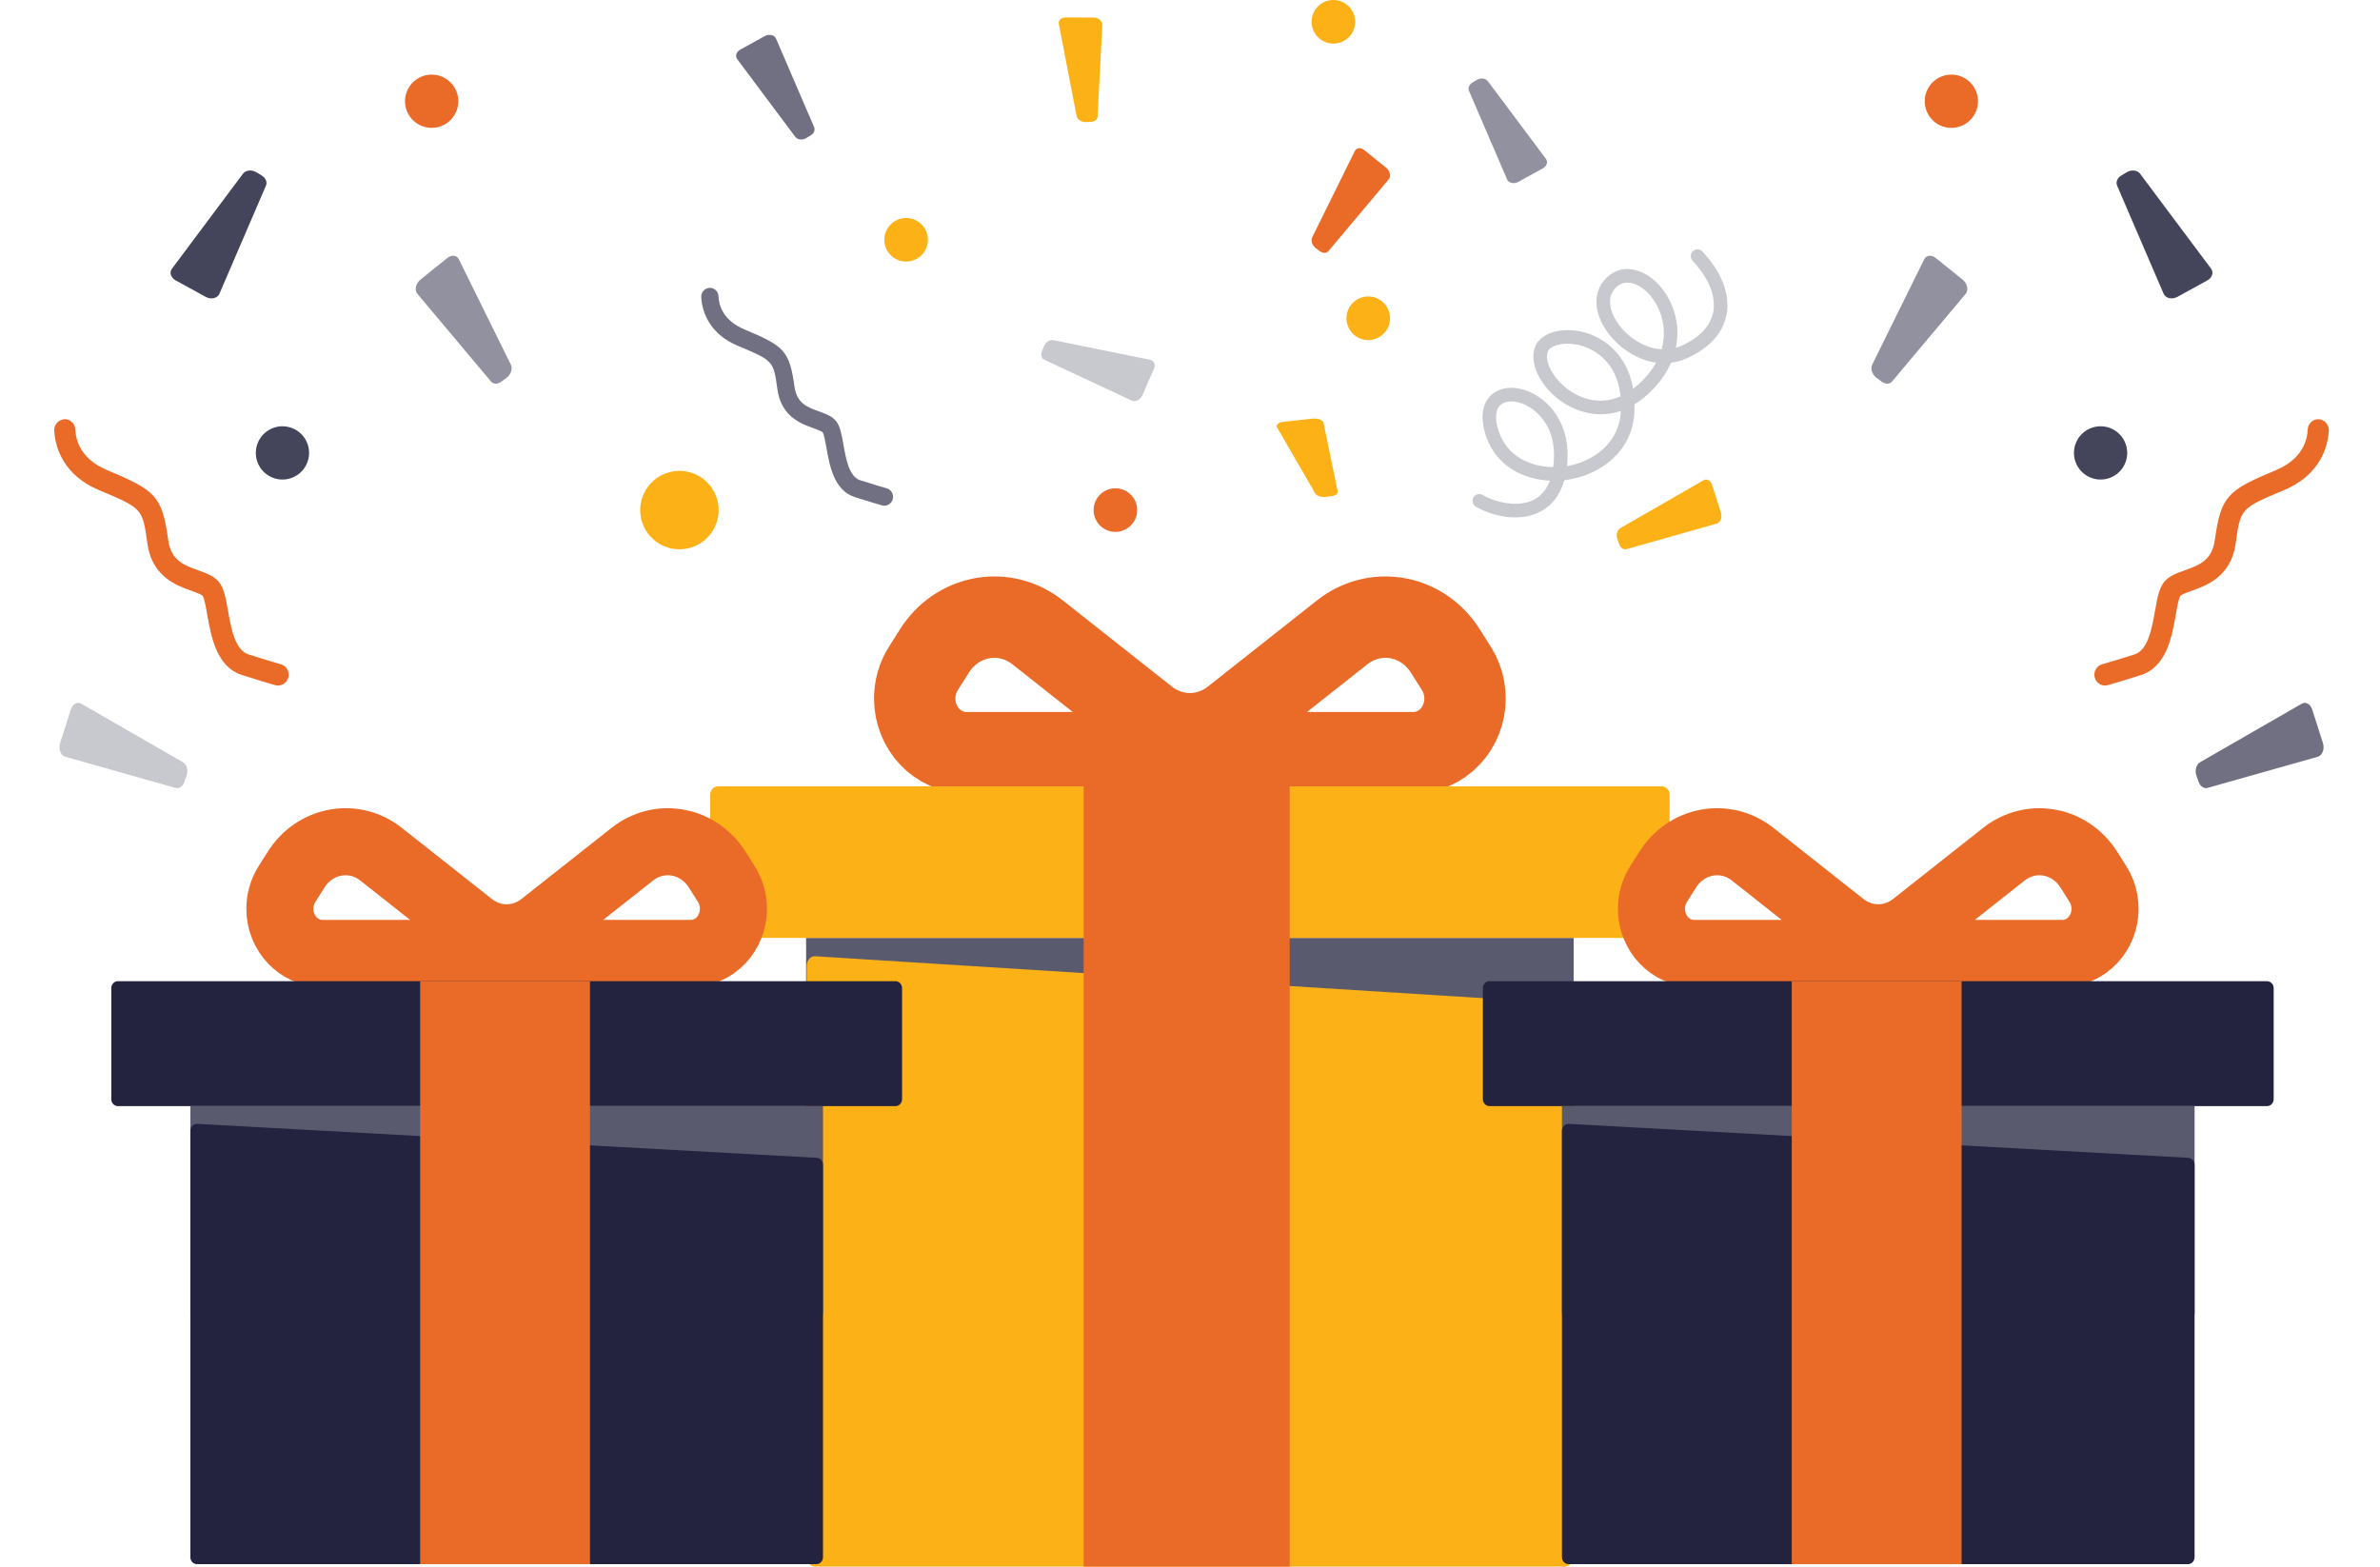 <svg width="395" height="260" viewBox="0 0 395 260" fill="none" xmlns="http://www.w3.org/2000/svg">
<path fill-rule="evenodd" clip-rule="evenodd" d="M148.171 82.815C147.971 83.62 147.17 84.102 146.393 83.879C145.429 83.602 143.95 83.16 141.894 82.508C138.413 81.4 137.687 77.298 137.156 74.302C136.991 73.359 136.761 72.068 136.54 71.762C136.373 71.555 135.568 71.267 134.979 71.055C132.987 70.344 129.654 69.152 129.027 64.629C128.368 59.873 128.368 59.873 122.444 57.388C117.889 55.478 116.526 51.928 116.382 49.339C116.33 48.369 117.185 47.602 118.113 47.798L119.306 48.051L117.906 47.755L118.073 47.79C118.717 47.919 119.214 48.471 119.242 49.143C119.302 50.618 119.967 53.17 123.544 54.671C130.134 57.437 131.023 58.145 131.862 64.196C132.246 66.965 134.04 67.606 135.939 68.284C137.04 68.677 138.083 69.051 138.759 69.891C139.441 70.74 139.676 72.071 139.974 73.758C140.397 76.146 140.923 79.118 142.759 79.703C144.78 80.344 146.239 80.779 147.181 81.051C147.925 81.264 148.363 82.044 148.171 82.815Z" fill="#707082"/>
<path fill-rule="evenodd" clip-rule="evenodd" d="M275.756 52.569C275.723 52.46 275.692 52.354 275.658 52.252C274.763 49.516 272.711 47.34 270.661 46.961C269.574 46.761 268.648 47.119 267.912 48.028C266.502 49.77 267.431 52.266 268.773 54.023C270.383 56.133 273.02 57.812 275.766 57.981C276.397 55.784 276.13 53.865 275.756 52.569ZM268.539 63.578C267.205 58.973 263.537 57.638 262.202 57.3C259.656 56.656 257.369 57.307 256.905 58.292C256.223 59.754 257.642 62.872 260.559 64.86C261.997 65.839 265.188 67.446 268.956 65.776C268.875 64.971 268.731 64.241 268.539 63.578ZM257.509 72.504C256.714 69.762 254.885 67.999 253.115 67.177C251.488 66.421 249.881 66.438 249.022 67.218C248.142 68.016 248.054 69.624 248.785 71.718C250.186 75.768 254.037 77.478 257.778 77.53C257.848 77.018 257.891 76.47 257.91 75.892C257.95 74.632 257.797 73.503 257.509 72.504ZM244.642 82.412C244.995 81.971 245.609 81.871 246.097 82.156C248.175 83.367 251.761 84.237 254.37 83.034C255.693 82.424 256.65 81.33 257.236 79.771C252.823 79.561 248.36 77.376 246.659 72.457C245.258 68.401 246.59 66.38 247.512 65.543C249.066 64.135 251.574 63.975 254.06 65.129C257.13 66.553 260.342 70.149 260.161 75.964C260.144 76.453 260.112 76.914 260.065 77.356C264.364 76.628 268.717 73.601 269.005 68.328C269.008 68.282 269.01 68.235 269.013 68.19C264.462 69.771 260.643 67.644 259.296 66.724C255.546 64.171 253.602 60.047 254.869 57.335C255.874 55.185 259.263 54.231 262.752 55.113C266.377 56.027 270.098 58.954 271.051 64.523C271.648 64.071 272.254 63.525 272.865 62.874C273.717 61.967 274.365 61.063 274.85 60.184C271.647 59.737 268.771 57.73 266.987 55.395C264.609 52.281 264.295 48.917 266.164 46.607C267.423 45.05 269.164 44.389 271.07 44.742C273.937 45.274 276.639 48.01 277.798 51.551C278.471 53.59 278.566 55.691 278.132 57.73C278.437 57.645 278.739 57.534 279.038 57.4C282.092 56.039 283.929 54.067 284.351 51.698C284.805 49.125 283.594 46.172 280.928 43.297C280.513 42.851 280.501 42.166 280.925 41.729L280.933 41.722C281.385 41.255 282.129 41.279 282.57 41.755C285.733 45.164 287.149 48.801 286.564 52.094C286.008 55.234 283.721 57.782 279.953 59.464C279.08 59.852 278.202 60.091 277.333 60.202C276.683 61.686 275.734 63.11 274.504 64.421C273.42 65.576 272.339 66.453 271.281 67.104C271.286 67.541 271.276 67.99 271.252 68.454C270.887 75.144 265.355 78.895 260.036 79.642C259.897 79.663 259.76 79.68 259.619 79.695C258.725 82.838 256.892 84.353 255.311 85.085C251.838 86.688 247.522 85.585 244.966 84.103C244.365 83.754 244.207 82.956 244.642 82.412Z" fill="#C8C8CF"/>
<path fill-rule="evenodd" clip-rule="evenodd" d="M106.447 86.253C105.567 82.768 107.677 79.225 111.163 78.345C114.648 77.464 118.189 79.574 119.071 83.06C119.952 86.547 117.841 90.088 114.356 90.969C110.869 91.849 107.328 89.738 106.447 86.253Z" fill="#FCB116"/>
<path fill-rule="evenodd" clip-rule="evenodd" d="M284.149 80.491L285.609 85.053C285.863 85.85 285.532 86.731 284.91 86.907L269.943 91.139C269.463 91.275 268.96 90.938 268.741 90.333L268.438 89.492C268.18 88.783 268.398 87.957 268.923 87.655L282.737 79.702C283.271 79.395 283.914 79.753 284.149 80.491Z" fill="#FCB116"/>
<path fill-rule="evenodd" clip-rule="evenodd" d="M122.866 8.228L126.937 5.99C127.65 5.599 128.531 5.797 128.795 6.407L135.119 21.107C135.322 21.577 135.084 22.147 134.548 22.471L133.804 22.919C133.175 23.299 132.362 23.207 131.996 22.718L122.344 9.808C121.971 9.307 122.207 8.59 122.866 8.228Z" fill="#707082"/>
<path fill-rule="evenodd" clip-rule="evenodd" d="M146.881 40.682C146.392 38.745 147.565 36.778 149.502 36.289C151.437 35.798 153.405 36.973 153.894 38.91C154.383 40.847 153.212 42.812 151.275 43.301C149.338 43.792 147.372 42.619 146.881 40.682Z" fill="#FCB116"/>
<path fill-rule="evenodd" clip-rule="evenodd" d="M226.432 24.916L230.064 27.844C230.7 28.355 230.898 29.265 230.482 29.762L220.478 41.674C220.157 42.057 219.565 42.064 219.064 41.69L218.365 41.171C217.776 40.732 217.513 39.931 217.782 39.389L224.854 25.065C225.128 24.511 225.844 24.443 226.432 24.916Z" fill="#EA6A28"/>
<path fill-rule="evenodd" clip-rule="evenodd" d="M212.959 70.012L217.856 69.478C218.712 69.385 219.575 69.727 219.671 70.199L222.01 81.558C222.085 81.923 221.671 82.248 221.018 82.339L220.11 82.463C219.346 82.568 218.524 82.313 218.285 81.897L211.955 70.947C211.711 70.522 212.167 70.098 212.959 70.012Z" fill="#FCB116"/>
<path fill-rule="evenodd" clip-rule="evenodd" d="M256.054 27.95L251.983 30.187C251.27 30.579 250.39 30.381 250.125 29.771L243.802 15.071C243.598 14.6 243.837 14.031 244.373 13.706L245.116 13.259C245.745 12.878 246.558 12.97 246.924 13.46L256.576 26.37C256.95 26.871 256.712 27.587 256.054 27.95Z" fill="#91919F"/>
<path fill-rule="evenodd" clip-rule="evenodd" d="M217.791 4.504C217.302 2.568 218.473 0.601 220.41 0.111C222.348 -0.38 224.315 0.795 224.804 2.732C225.295 4.668 224.122 6.634 222.184 7.124C220.249 7.615 218.28 6.441 217.791 4.504Z" fill="#FCB116"/>
<path fill-rule="evenodd" clip-rule="evenodd" d="M191.5 61.238L189.607 65.574C189.276 66.332 188.432 66.762 187.829 66.482L173.321 59.706C172.856 59.488 172.688 58.907 172.919 58.316L173.241 57.493C173.511 56.799 174.23 56.334 174.84 56.458L190.921 59.721C191.543 59.849 191.807 60.536 191.5 61.238Z" fill="#C8C8CF"/>
<path fill-rule="evenodd" clip-rule="evenodd" d="M176.882 2.894L181.48 2.912C182.283 2.915 182.981 3.487 182.948 4.121L182.16 19.352C182.135 19.84 181.674 20.206 181.056 20.229L180.198 20.259C179.474 20.284 178.791 19.832 178.679 19.251L175.729 3.974C175.615 3.382 176.139 2.892 176.882 2.894Z" fill="#FCB116"/>
<path fill-rule="evenodd" clip-rule="evenodd" d="M181.611 85.543C181.122 83.608 182.295 81.64 184.23 81.15C186.167 80.659 188.136 81.834 188.625 83.771C189.114 85.708 187.941 87.674 186.006 88.163C184.069 88.654 182.102 87.481 181.611 85.543Z" fill="#EA6A28"/>
<path fill-rule="evenodd" clip-rule="evenodd" d="M230.589 51.933C231.08 53.868 229.907 55.837 227.97 56.326C226.033 56.817 224.066 55.642 223.577 53.705C223.086 51.768 224.259 49.803 226.196 49.314C228.133 48.823 230.1 49.996 230.589 51.933Z" fill="#FCB116"/>
<path fill-rule="evenodd" clip-rule="evenodd" d="M347.649 112.414C347.894 113.397 348.873 113.986 349.822 113.713C351 113.376 352.809 112.835 355.321 112.038C359.575 110.684 360.464 105.67 361.112 102.008C361.314 100.855 361.595 99.278 361.865 98.904C362.069 98.65 363.053 98.299 363.773 98.04C366.207 97.171 370.281 95.714 371.048 90.186C371.853 84.373 371.853 84.373 379.095 81.335C384.661 79 386.327 74.661 386.503 71.498C386.567 70.312 385.522 69.374 384.388 69.614L382.929 69.924L384.641 69.561L384.436 69.603C383.65 69.761 383.042 70.436 383.008 71.258C382.934 73.061 382.122 76.179 377.749 78.014C369.695 81.394 368.608 82.26 367.583 89.656C367.114 93.04 364.921 93.823 362.599 94.652C361.254 95.133 359.979 95.59 359.153 96.616C358.319 97.655 358.032 99.281 357.668 101.343C357.151 104.262 356.508 107.895 354.264 108.61C351.794 109.393 350.011 109.925 348.859 110.257C347.949 110.518 347.414 111.471 347.649 112.414Z" fill="#EA6A28"/>
<path fill-rule="evenodd" clip-rule="evenodd" d="M383.746 117.751L385.53 123.327C385.84 124.302 385.436 125.378 384.676 125.593L366.382 130.766C365.796 130.932 365.181 130.52 364.913 129.781L364.542 128.752C364.227 127.886 364.494 126.877 365.135 126.507L382.019 116.787C382.673 116.412 383.458 116.849 383.746 117.751Z" fill="#707082"/>
<path fill-rule="evenodd" clip-rule="evenodd" d="M321.293 42.834L325.731 46.412C326.508 47.037 326.751 48.15 326.243 48.756L314.015 63.317C313.623 63.785 312.899 63.793 312.286 63.335L311.433 62.702C310.712 62.165 310.392 61.186 310.72 60.523L319.363 43.015C319.699 42.339 320.574 42.255 321.293 42.834Z" fill="#91919F"/>
<path fill-rule="evenodd" clip-rule="evenodd" d="M366.34 46.54L361.364 49.274C360.493 49.753 359.418 49.511 359.094 48.766L351.365 30.799C351.116 30.224 351.408 29.527 352.063 29.131L352.972 28.584C353.741 28.119 354.734 28.231 355.181 28.829L366.979 44.609C367.436 45.221 367.145 46.096 366.34 46.54Z" fill="#44445B"/>
<path fill-rule="evenodd" clip-rule="evenodd" d="M319.577 17.887C318.979 15.519 320.411 13.115 322.779 12.517C325.146 11.917 327.551 13.353 328.149 15.721C328.749 18.086 327.315 20.49 324.947 21.088C322.582 21.688 320.175 20.254 319.577 17.887Z" fill="#EA6A28"/>
<path fill-rule="evenodd" clip-rule="evenodd" d="M352.912 74.084C353.512 76.449 352.078 78.855 349.711 79.453C347.344 80.053 344.94 78.617 344.342 76.25C343.742 73.882 345.176 71.48 347.543 70.882C349.91 70.282 352.314 71.716 352.912 74.084Z" fill="#44445B"/>
<path d="M261.177 155.659H133.786V197.585H261.177V155.659Z" fill="#5A5A6F"/>
<path fill-rule="evenodd" clip-rule="evenodd" d="M172.194 104.941L190.314 119.254C194.561 122.609 200.4 122.609 204.646 119.254L222.767 104.941C228.044 100.773 235.53 101.9 239.487 107.457C239.62 107.643 239.747 107.833 239.87 108.027L241.714 110.939C244.328 115.07 243.268 120.651 239.346 123.405C237.944 124.389 236.297 124.915 234.612 124.915H160.349C155.635 124.915 151.813 120.89 151.813 115.925C151.813 114.151 152.312 112.416 153.247 110.939L155.091 108.027C158.749 102.247 166.164 100.685 171.653 104.538C171.836 104.667 172.017 104.802 172.194 104.941Z" stroke="#EA6A28" stroke-width="13.507"/>
<path fill-rule="evenodd" clip-rule="evenodd" d="M135.287 158.703L259.816 166.52C260.52 166.564 261.072 167.265 261.072 168.114V258.403C261.072 259.285 260.478 260 259.747 260H135.218C134.487 260 133.894 259.285 133.894 258.403V160.298C133.894 159.416 134.487 158.701 135.218 158.701C135.241 158.701 135.264 158.702 135.287 158.703Z" fill="#FCB116"/>
<path d="M275.776 130.506H119.19C118.457 130.506 117.863 131.132 117.863 131.903V154.264C117.863 155.036 118.457 155.662 119.19 155.662H275.776C276.508 155.662 277.103 155.036 277.103 154.264V131.903C277.103 131.132 276.508 130.506 275.776 130.506Z" fill="#FCB116"/>
<path d="M214.048 129.438H179.849V260H214.048V129.438Z" fill="#EA6A28"/>
<path fill-rule="evenodd" clip-rule="evenodd" d="M47.857 112.414C47.612 113.397 46.633 113.986 45.684 113.713C44.506 113.376 42.697 112.835 40.185 112.038C35.93 110.684 35.042 105.67 34.394 102.008C34.191 100.855 33.911 99.278 33.641 98.904C33.437 98.65 32.452 98.299 31.733 98.04C29.299 97.171 25.225 95.714 24.458 90.186C23.653 84.373 23.653 84.373 16.411 81.335C10.845 79 9.178 74.661 9.003 71.498C8.939 70.312 9.984 69.374 11.118 69.614L12.577 69.924L10.865 69.561L11.069 69.603C11.856 69.761 12.464 70.436 12.498 71.258C12.572 73.061 13.384 76.179 17.757 78.014C25.81 81.394 26.898 82.26 27.923 89.656C28.392 93.04 30.585 93.823 32.907 94.652C34.252 95.133 35.527 95.59 36.352 96.616C37.187 97.655 37.474 99.281 37.838 101.343C38.355 104.262 38.998 107.895 41.242 108.61C43.712 109.393 45.495 109.925 46.646 110.257C47.556 110.518 48.092 111.471 47.857 112.414Z" fill="#EA6A28"/>
<path fill-rule="evenodd" clip-rule="evenodd" d="M11.76 117.751L9.976 123.327C9.666 124.302 10.07 125.378 10.83 125.593L29.124 130.766C29.71 130.932 30.325 130.52 30.593 129.781L30.963 128.752C31.278 127.886 31.012 126.877 30.37 126.507L13.487 116.787C12.833 116.412 12.048 116.849 11.76 117.751Z" fill="#C8C8CF"/>
<path fill-rule="evenodd" clip-rule="evenodd" d="M74.213 42.834L69.775 46.412C68.998 47.037 68.755 48.15 69.263 48.756L81.491 63.317C81.883 63.785 82.607 63.793 83.22 63.335L84.073 62.702C84.794 62.165 85.114 61.186 84.785 60.523L76.143 43.015C75.807 42.339 74.932 42.255 74.213 42.834Z" fill="#91919F"/>
<path fill-rule="evenodd" clip-rule="evenodd" d="M29.166 46.54L34.142 49.274C35.013 49.753 36.088 49.511 36.412 48.766L44.141 30.799C44.39 30.224 44.098 29.527 43.443 29.131L42.534 28.584C41.765 28.119 40.772 28.231 40.325 28.829L28.527 44.609C28.07 45.221 28.361 46.096 29.166 46.54Z" fill="#44445B"/>
<path fill-rule="evenodd" clip-rule="evenodd" d="M75.928 17.887C76.526 15.519 75.095 13.115 72.727 12.517C70.359 11.917 67.955 13.353 67.357 15.721C66.757 18.086 68.191 20.49 70.559 21.088C72.924 21.688 75.331 20.254 75.928 17.887Z" fill="#EA6A28"/>
<path fill-rule="evenodd" clip-rule="evenodd" d="M42.593 74.084C41.994 76.449 43.427 78.855 45.795 79.453C48.162 80.053 50.566 78.617 51.164 76.25C51.764 73.882 50.33 71.48 47.963 70.882C45.596 70.282 43.191 71.716 42.593 74.084Z" fill="#44445B"/>
<path d="M136.589 183.575H31.594V218.13H136.589V183.575Z" fill="#5A5A6F"/>
<path fill-rule="evenodd" clip-rule="evenodd" d="M63.249 141.774L78.184 153.57C81.684 156.335 86.496 156.335 89.996 153.57L104.931 141.774C109.281 138.338 115.45 139.267 118.712 143.847C118.821 144 118.927 144.157 119.028 144.317L120.547 146.717C122.702 150.122 121.829 154.721 118.596 156.991C117.44 157.803 116.083 158.235 114.694 158.235H53.487C49.602 158.235 46.452 154.918 46.452 150.827C46.452 149.364 46.863 147.934 47.634 146.717L49.153 144.317C52.169 139.553 58.28 138.266 62.803 141.441C62.955 141.548 63.104 141.659 63.249 141.774Z" stroke="#EA6A28" stroke-width="11.132"/>
<path fill-rule="evenodd" clip-rule="evenodd" d="M32.744 186.518L135.552 192.157C136.133 192.189 136.589 192.694 136.589 193.307V258.445C136.589 259.081 136.099 259.597 135.495 259.597H32.688C32.083 259.597 31.594 259.081 31.594 258.445V187.668C31.594 187.032 32.083 186.516 32.688 186.516C32.706 186.516 32.725 186.517 32.744 186.518Z" fill="#23233F"/>
<path d="M148.622 162.844H19.565C18.961 162.844 18.471 163.359 18.471 163.996V182.425C18.471 183.061 18.961 183.577 19.565 183.577H148.622C149.226 183.577 149.715 183.061 149.715 182.425V163.996C149.715 163.359 149.226 162.844 148.622 162.844Z" fill="#23233F"/>
<path d="M97.919 162.844H69.732V259.599H97.919V162.844Z" fill="#EA6A28"/>
<path d="M364.227 183.575H259.231V218.13H364.227V183.575Z" fill="#5A5A6F"/>
<path fill-rule="evenodd" clip-rule="evenodd" d="M290.887 141.774L305.822 153.57C309.322 156.335 314.134 156.335 317.634 153.57L332.569 141.774C336.918 138.338 343.088 139.267 346.35 143.847C346.459 144 346.564 144.157 346.665 144.317L348.185 146.717C350.34 150.122 349.466 154.721 346.234 156.991C345.078 157.803 343.72 158.235 342.331 158.235H281.125C277.239 158.235 274.09 154.918 274.09 150.827C274.09 149.364 274.501 147.934 275.271 146.717L276.791 144.317C279.806 139.553 285.918 138.266 290.441 141.441C290.593 141.548 290.741 141.659 290.887 141.774Z" stroke="#EA6A28" stroke-width="11.132"/>
<path fill-rule="evenodd" clip-rule="evenodd" d="M260.382 186.518L363.19 192.157C363.771 192.189 364.227 192.694 364.227 193.307V258.445C364.227 259.081 363.737 259.597 363.133 259.597H260.325C259.721 259.597 259.231 259.081 259.231 258.445V187.668C259.231 187.032 259.721 186.516 260.325 186.516C260.344 186.516 260.363 186.517 260.382 186.518Z" fill="#23233F"/>
<path d="M376.259 162.844H247.203C246.599 162.844 246.109 163.359 246.109 163.996V182.425C246.109 183.061 246.599 183.577 247.203 183.577H376.259C376.863 183.577 377.353 183.061 377.353 182.425V163.996C377.353 163.359 376.863 162.844 376.259 162.844Z" fill="#23233F"/>
<path d="M325.557 162.844H297.37V259.599H325.557V162.844Z" fill="#EA6A28"/>
</svg>
